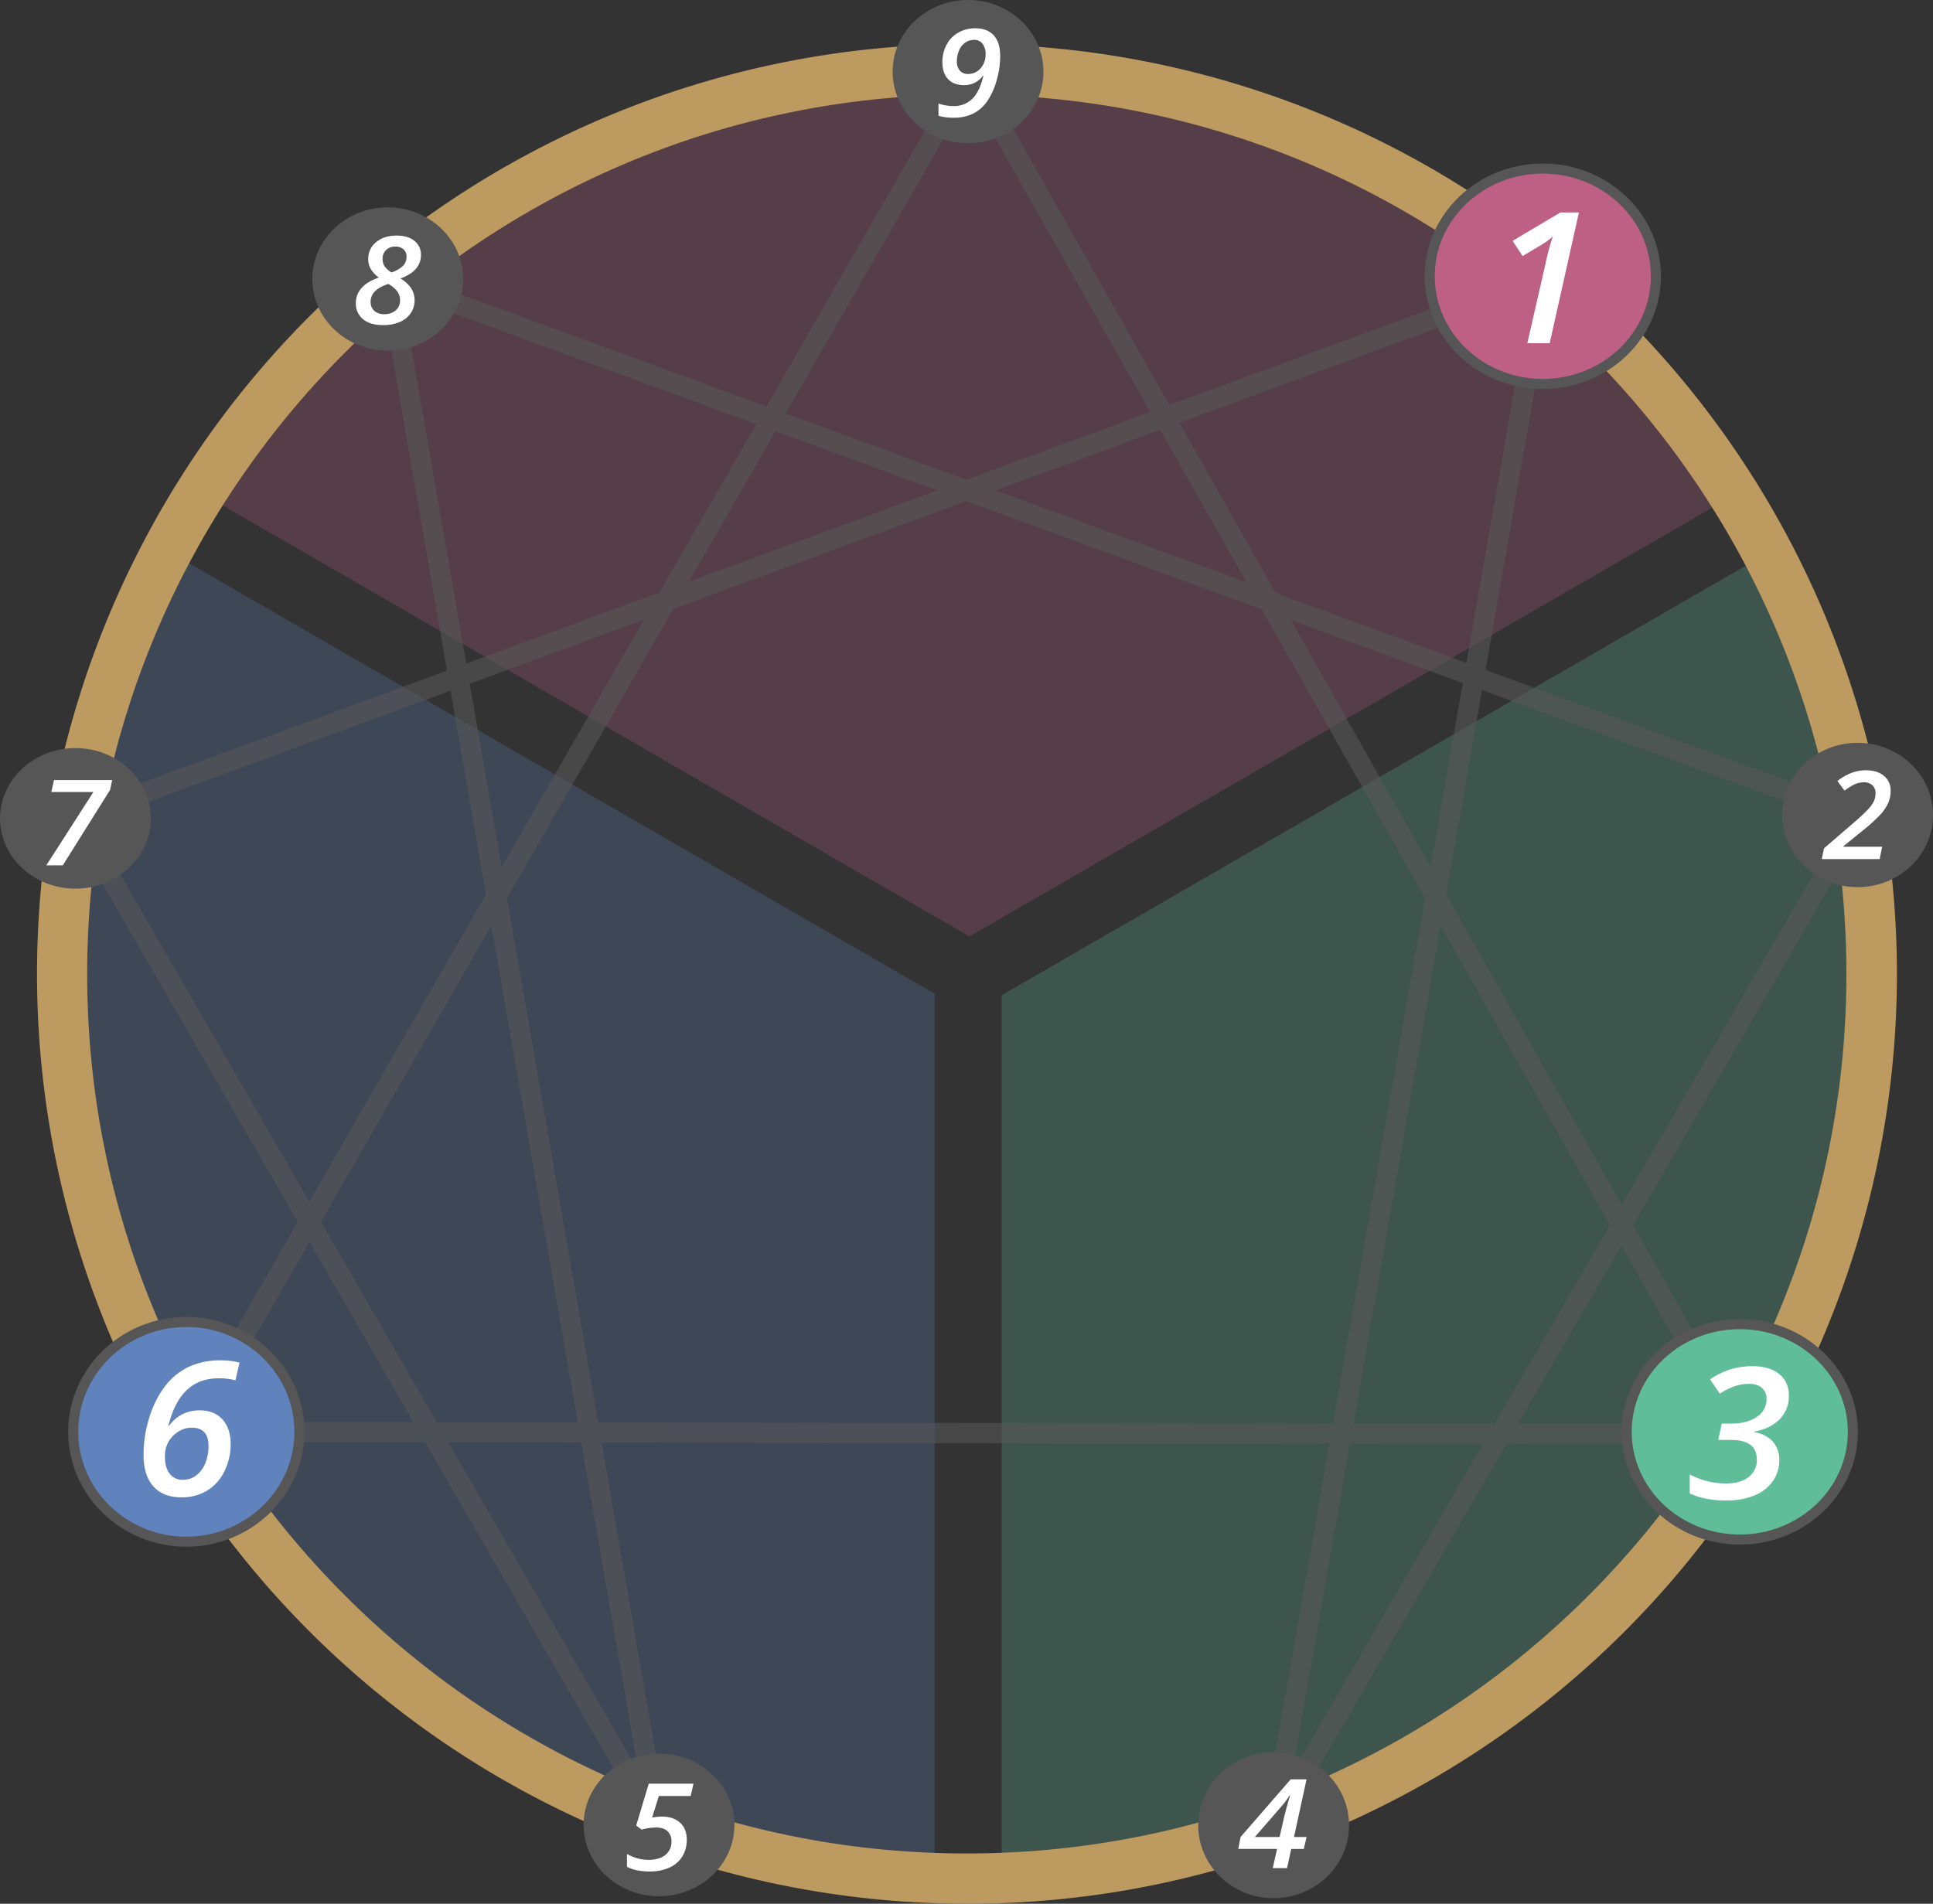 <svg id="Lines" xmlns="http://www.w3.org/2000/svg" viewBox="0 0 1153.48 1136.25"><rect x="0" y="0" width="1153.48" height="1136.25" fill="#333333" stroke="none"/><defs><style>.cls-1{opacity:0.25;}.cls-1,.cls-8{isolation:isolate;}.cls-2{fill:#60bd9a;}.cls-3{fill:#bd6083;}.cls-4{fill:#6083bd;}.cls-5{opacity:0.6;}.cls-6{fill:#565656;}.cls-7{fill:#bd9a60;}.cls-9{fill:#fff;}</style></defs><g class="cls-1"><path class="cls-2" d="M1039.06,860.6C906.3,1080.31,669.9,1114.88,597.73,1120.26V594l457-263.87C1142,497.6,1136.61,699.15,1039.06,860.6Z" transform="translate(0.02)"/></g><g class="cls-1"><path class="cls-3" d="M1035.11,295.28,578.49,558.91l-459-265C274,41.3,604-38.23,856.63,116.28a536.06,536.06,0,0,1,178.47,179Z" transform="translate(0.02)"/></g><g class="cls-1"><path class="cls-4" d="M557.73,593.11v527.6C366.5,1112,193,1004.4,102.57,836.6-17.54,613.6,68.73,394.81,100.31,329L538.49,582Z" transform="translate(0.02)"/></g><g class="cls-5"><g id="_1-4" data-name=" 1-4"><rect class="cls-6" x="371.26" y="622.01" width="938.35" height="12" transform="translate(76.75 1347.37) rotate(-80.06)"/></g><g id="_2-4" data-name=" 2-4"><rect class="cls-6" x="585.91" y="782.93" width="696.39" height="12" transform="translate(-216.94 1201.26) rotate(-59.89)"/></g><g id="_5-8" data-name=" 5-8"><rect class="cls-6" x="306.42" y="159.54" width="12" height="936.76" transform="translate(-102.9 62.78) rotate(-9.86)"/></g><g id="_5-7" data-name=" 5-7"><rect class="cls-6" x="212.97" y="441.54" width="12" height="694.39" transform="translate(-365.12 215.27) rotate(-30.01)"/></g><g id="_1-7" data-name=" 1-7"><rect class="cls-6" x="16.63" y="320.98" width="933.5" height="12" transform="translate(-83.13 186.92) rotate(-20.19)"/></g><g id="_3-6" data-name=" 3-6"><rect class="cls-6" x="568.41" y="391.52" width="12" height="927.7" transform="translate(-281.84 1428.43) rotate(-89.91)"/></g><g id="_3-9" data-name=" 3-9"><rect class="cls-6" x="801.92" y="-18.55" width="12" height="934.81" transform="translate(-116.27 455.64) rotate(-29.48)"/></g><g id="_6-9" data-name=" 6-9"><rect class="cls-6" x="-124.1" y="442.13" width="937.04" height="12" transform="matrix(0.5, -0.87, 0.87, 0.5, -215.72, 523.39)"/></g><g id="_2-8" data-name=" 2-8"><rect class="cls-6" x="664.5" y="-139.71" width="12" height="933.62" transform="translate(132.67 844.09) rotate(-69.87)"/></g></g><path class="cls-7" d="M576.9,1136.25a555,555,0,0,1-216-1066.17,555,555,0,0,1,432,1022.56A551.41,551.41,0,0,1,576.9,1136.25Zm0-1079.78C287.47,56.47,52,291.93,52,581.36s235.46,524.89,524.89,524.89,524.89-235.46,524.89-524.89S866.33,56.47,576.9,56.47Z" transform="translate(0.02)"/><g id="Small"><g id="cnGtrwEe8"><path class="cls-6" d="M965.6,164.87c0,23.67-20.15,42.87-45,42.87s-45-19.2-45-42.87S895.76,122,920.6,122,965.6,141.22,965.6,164.87Z" transform="translate(0.02)"/></g><g class="cls-8"><path class="cls-9" d="M923.35,191.53h-8.89l7.06-31a98.17,98.17,0,0,1,3.06-11.52,28.62,28.62,0,0,1-5,3.63l-7,4.16-4-6.05,19-11.28H935Z" transform="translate(0.02)"/></g></g><g id="Small-2"><g id="j2O8mOdLj6"><path class="cls-6" d="M1153.46,486.42c0,23.78-20.16,43.08-45,43.08s-45-19.3-45-43.08,20.16-43.07,45-43.07S1153.46,462.65,1153.46,486.42Z" transform="translate(0.02)"/></g><g class="cls-8"><path class="cls-9" d="M1121.62,512.77h-34.55l1.34-6.44,17.51-15.09a114.85,114.85,0,0,0,8.87-8.26,20.41,20.41,0,0,0,3.37-4.77,10.88,10.88,0,0,0,1-4.7,6.34,6.34,0,0,0-1.84-4.81,7.19,7.19,0,0,0-5.19-1.77A13.41,13.41,0,0,0,1107,468a32,32,0,0,0-6.32,3.9l-4.27-5.72a31.61,31.61,0,0,1,8.59-4.95,24.82,24.82,0,0,1,8.47-1.49q6.73,0,10.71,3.33a11.07,11.07,0,0,1,4,9,17.73,17.73,0,0,1-1.45,7.19,25.7,25.7,0,0,1-4.57,6.81,101.46,101.46,0,0,1-10.56,9.6L1100,505.08v.29h23.13Z" transform="translate(0.02)"/></g></g><g id="Small-3"><g id="j2O8mOdLj6-2"><path class="cls-6" d="M1083.14,854.6c0,23.65-20.16,42.86-45,42.86s-45-19.21-45-42.86,20.16-42.86,45-42.86S1083.14,830.91,1083.14,854.6Z" transform="translate(0.02)"/></g><g class="cls-8"><path class="cls-9" d="M1057.69,840.22a12.88,12.88,0,0,1-3.69,9.39,18,18,0,0,1-10,4.88v.25a12.38,12.38,0,0,1,7.34,3.77,10.54,10.54,0,0,1,2.59,7.29,14.38,14.38,0,0,1-2.54,8.41,16.3,16.3,0,0,1-7.34,5.71,29,29,0,0,1-11.37,2,33.62,33.62,0,0,1-14.38-2.81v-7.65a28.3,28.3,0,0,0,6.93,2.69,30.1,30.1,0,0,0,7.3.94q5.87,0,9.15-2.54a8.37,8.37,0,0,0,3.29-7q0-7.8-10.39-7.79h-5l1.38-6.51h4a17.3,17.3,0,0,0,10-2.66,8.19,8.19,0,0,0,3.87-7.09,5.59,5.59,0,0,0-1.85-4.43,7.65,7.65,0,0,0-5.21-1.62,17.48,17.48,0,0,0-5.48.91,27.14,27.14,0,0,0-6.07,3l-3.88-5.73a33.12,33.12,0,0,1,8.42-4,30,30,0,0,1,8.46-1.16q6.84,0,10.69,3.15A10.51,10.51,0,0,1,1057.69,840.22Z" transform="translate(0.02)"/></g></g><g id="Small-4"><g id="j2O8mOdLj6-3"><path class="cls-6" d="M805,1089.39c0,24-20.16,43.56-45,43.56s-45-19.52-45-43.56,20.16-43.57,45-43.57S805,1065.34,805,1089.39Z" transform="translate(0.02)"/></g><g class="cls-8"><path class="cls-9" d="M778,1103.55h-7.49L768,1115h-8.53l2.57-11.46H738.89l1.38-7.13L770.18,1062h9.46l-7.49,34.42h7.49Zm-14.45-7.13,2.53-11.17q1.15-4.92,3.72-13.63h-.3a51.57,51.57,0,0,1-5,6.72l-15.72,18.08Z" transform="translate(0.02)"/></g></g><g id="Small-5"><g id="bOwZDhFv1"><path class="cls-6" d="M438.23,1089.19c0,23.5-20.15,42.58-45,42.58s-45-19.08-45-42.58,20.16-42.57,45-42.57S438.23,1065.7,438.23,1089.19Z" transform="translate(0.02)"/></g><g class="cls-8"><path class="cls-9" d="M395,1084.23q6.78,0,10.8,3.66t4,10.09a18.86,18.86,0,0,1-2.62,10,17.28,17.28,0,0,1-7.64,6.66,28.57,28.57,0,0,1-12.14,2.35q-8,0-13.29-2.79v-7.67a25.75,25.75,0,0,0,12.81,3.53c4.31,0,7.69-1,10.11-2.93a9.89,9.89,0,0,0,3.63-8.13,7.88,7.88,0,0,0-2.32-6q-2.32-2.25-7-2.25a34.72,34.72,0,0,0-8.43,1.24l-3.3-2.4,7.5-25h26.7l-1.68,7.38h-19l-4,12.87A32.9,32.9,0,0,1,395,1084.23Z" transform="translate(0.02)"/></g></g><g id="Small-6"><g id="bOwZDhFv1-2"><path class="cls-6" d="M156.15,854.6c0,24.13-20.16,43.71-45,43.71s-45-19.58-45-43.71,20.16-43.71,45-43.71S156.15,830.45,156.15,854.6Z" transform="translate(0.02)"/></g><g class="cls-8"><path class="cls-9" d="M94.15,863.8a49.38,49.38,0,0,1,2.26-14.73,39.94,39.94,0,0,1,6.17-12.45,25.83,25.83,0,0,1,9.38-7.8,29,29,0,0,1,12.8-2.65,27.86,27.86,0,0,1,7.58.91l-1.6,7a24.33,24.33,0,0,0-6.77-.8,17.52,17.52,0,0,0-12.59,4.7q-4.93,4.69-7.37,14.24h.23a14.58,14.58,0,0,1,12.18-6.17q5.83,0,9.1,3.59t3.27,9.87a23.73,23.73,0,0,1-2.56,10.92,18,18,0,0,1-6.93,7.64,19.39,19.39,0,0,1-10.09,2.6q-7.24,0-11.16-4.36T94.15,863.8Zm15.66,9.87a8.59,8.59,0,0,0,5.34-1.76,11.34,11.34,0,0,0,3.59-4.88,17.88,17.88,0,0,0,1.27-6.82q0-7.26-6.65-7.26a9.23,9.23,0,0,0-3.57.69,11.77,11.77,0,0,0-3,1.74,11.5,11.5,0,0,0-2.19,2.34,11.65,11.65,0,0,0-1.46,3,12,12,0,0,0-.48,4.11,10.31,10.31,0,0,0,1.85,6.43A6.2,6.2,0,0,0,109.81,873.67Z" transform="translate(0.02)"/></g></g><g id="Small-7"><g id="bOwZDhFv1-3"><path class="cls-6" d="M90,488.45c0,23.15-20.16,41.94-45,41.94S0,511.6,0,488.45s20.16-41.94,45-41.94S90,465.31,90,488.45Z" transform="translate(0.02)"/></g><g class="cls-8"><path class="cls-9" d="M27.62,516.48,55.7,472.72H30.6l1.6-7.14H66.92l-1.23,5.85L37.45,516.48Z" transform="translate(0.02)"/></g></g><g id="Small-8"><g id="cnGtrwEe8-2"><path class="cls-6" d="M276.36,166.53c0,23.61-20.16,42.77-45,42.77s-45-19.16-45-42.77,20.16-42.77,45-42.77S276.36,142.93,276.36,166.53Z" transform="translate(0.02)"/></g><g class="cls-8"><path class="cls-9" d="M236.75,140.61q6.67,0,10.55,3.16a10.39,10.39,0,0,1,3.88,8.48,12.2,12.2,0,0,1-3,8.15q-2.94,3.47-9.24,5.81a19.58,19.58,0,0,1,6.43,5.87,13.19,13.19,0,0,1,2,7.16,13.38,13.38,0,0,1-2.29,7.68,14.94,14.94,0,0,1-6.54,5.26,25.05,25.05,0,0,1-10.1,1.86q-7.58,0-11.84-3.55a11.76,11.76,0,0,1-4.27-9.51q0-10.54,13.72-15.34a16.57,16.57,0,0,1-4.86-5.15,11.62,11.62,0,0,1-1.48-5.75,12.59,12.59,0,0,1,4.74-10.24C227.6,141.9,231.71,140.61,236.75,140.61Zm-5.11,28.86q-5.55,1.92-8,4.49a8.7,8.7,0,0,0-2.5,6.27,6.81,6.81,0,0,0,2.2,5.29,8.44,8.44,0,0,0,5.89,2,10.08,10.08,0,0,0,6.88-2.27,7.52,7.52,0,0,0,2.59-5.93,8.93,8.93,0,0,0-1.81-5.6A16.58,16.58,0,0,0,231.64,169.47ZM236,147.18a7.88,7.88,0,0,0-5.59,2,6.89,6.89,0,0,0-2.12,5.26,7.82,7.82,0,0,0,1.45,4.86,12.55,12.55,0,0,0,3.88,3.3,18.72,18.72,0,0,0,6.62-3.72,7.36,7.36,0,0,0,2.33-5.58,5.76,5.76,0,0,0-1.79-4.49A6.86,6.86,0,0,0,236,147.18Z" transform="translate(0.02)"/></g></g><g id="Small-9"><g id="cnGtrwEe8-3"><path class="cls-6" d="M622.64,42.79c0,23.62-20.16,42.78-45,42.78s-45-19.16-45-42.78S552.8,0,577.64,0,622.64,19.18,622.64,42.79Z" transform="translate(0.02)"/></g><g class="cls-8"><path class="cls-9" d="M596.82,33.4a52.64,52.64,0,0,1-2.16,14.73A41.14,41.14,0,0,1,589,60.52a22.44,22.44,0,0,1-8.43,7.35A26.08,26.08,0,0,1,569,70.27a32.55,32.55,0,0,1-9-1.14V61.78a27.32,27.32,0,0,0,8.8,1.53,15.49,15.49,0,0,0,11.41-4.37q4.41-4.36,6.61-13.82h-.23a13.43,13.43,0,0,1-11.37,5.69q-6.16,0-9.53-3.63T562.32,37a21.69,21.69,0,0,1,2.5-10.27,17.66,17.66,0,0,1,7-7.26A20.22,20.22,0,0,1,582,16.89q7.17,0,11,4.24T596.82,33.4Zm-15.48-9.59a9.19,9.19,0,0,0-5.42,1.67,10.69,10.69,0,0,0-3.64,4.62A16,16,0,0,0,571,36.46a8.33,8.33,0,0,0,1.72,5.68,6.3,6.3,0,0,0,5,2,9.59,9.59,0,0,0,7.38-3.33,12.25,12.25,0,0,0,3-8.53,9.71,9.71,0,0,0-1.79-6.13A6,6,0,0,0,581.34,23.81Z" transform="translate(0.02)"/></g></g><g id="Medium"><g id="cnGtrwEe8-4"><path class="cls-3" d="M988.1,164.87c0,35.5-30.24,64.3-67.49,64.3s-67.48-28.8-67.48-64.3,30.24-64.27,67.48-64.27S988.1,129.39,988.1,164.87Z" transform="translate(0.02)"/><path class="cls-6" d="M920.61,232.17c-38.86,0-70.48-30.19-70.48-67.3S881.75,97.6,920.61,97.6s70.49,30.18,70.49,67.27S959.48,232.17,920.61,232.17Zm0-128.57c-35.55,0-64.48,27.49-64.48,61.27s28.93,61.3,64.48,61.3,64.49-27.5,64.49-61.3S956.17,103.6,920.61,103.6Z" transform="translate(0.02)"/></g><g class="cls-8"><path class="cls-9" d="M924.72,204.86H911.38L922,158.43a148.27,148.27,0,0,1,4.6-17.29,42.51,42.51,0,0,1-7.57,5.44l-10.48,6.24-5.94-9.07,28.47-16.92h11.09Z" transform="translate(0.02)"/></g></g><g id="Medium-2"><g id="j2O8mOdLj6-4"><path class="cls-2" d="M1105.64,854.6c0,35.48-30.24,64.29-67.49,64.29s-67.48-28.81-67.48-64.29,30.24-64.29,67.48-64.29S1105.64,819.08,1105.64,854.6Z" transform="translate(0.02)"/><path class="cls-6" d="M1038.15,921.89c-38.86,0-70.48-30.19-70.48-67.29s31.62-67.29,70.48-67.29,70.49,30.19,70.49,67.29S1077,921.89,1038.15,921.89Zm0-128.58c-35.55,0-64.48,27.49-64.48,61.29s28.93,61.29,64.48,61.29,64.49-27.49,64.49-61.29S1073.71,793.31,1038.15,793.31Z" transform="translate(0.02)"/></g><g class="cls-8"><path class="cls-9" d="M1067.47,833a19.32,19.32,0,0,1-5.55,14.09q-5.55,5.65-15.07,7.31v.37q7.11,1.29,11,5.66a15.87,15.87,0,0,1,3.89,10.94,21.69,21.69,0,0,1-3.81,12.62,24.58,24.58,0,0,1-11,8.57,43.81,43.81,0,0,1-17.06,3q-12.61,0-21.57-4.22V880a42.21,42.21,0,0,0,10.39,4,45.45,45.45,0,0,0,11,1.41q8.8,0,13.73-3.81a12.53,12.53,0,0,0,4.93-10.49q0-11.69-15.57-11.69h-7.46l2.08-9.76h5.94q9.18,0,15-4a12.32,12.32,0,0,0,5.8-10.64,8.39,8.39,0,0,0-2.78-6.65q-2.77-2.43-7.81-2.43a26.54,26.54,0,0,0-8.21,1.36,40.73,40.73,0,0,0-9.11,4.51l-5.83-8.59a49.51,49.51,0,0,1,12.64-6.05,44.74,44.74,0,0,1,12.69-1.74q10.26,0,16,4.72T1067.47,833Z" transform="translate(0.02)"/></g></g><g id="Medium-3"><g id="bOwZDhFv1-4"><path class="cls-4" d="M178.64,854.6c0,36.19-30.23,65.57-67.48,65.57S43.67,890.79,43.67,854.6,73.91,789,111.16,789,178.64,818.39,178.64,854.6Z" transform="translate(0.02)"/><path class="cls-6" d="M111.16,923.17c-38.87,0-70.49-30.76-70.49-68.57S72.29,786,111.16,786s70.48,30.76,70.48,68.57S150,923.17,111.16,923.17Zm0-131.14C75.6,792,46.67,820.1,46.67,854.6s28.93,62.57,64.49,62.57,64.48-28.07,64.48-62.57S146.71,792,111.16,792Z" transform="translate(0.02)"/></g><g class="cls-8"><path class="cls-9" d="M85.64,868.41A74.26,74.26,0,0,1,89,846.31a60.26,60.26,0,0,1,9.25-18.67,38.77,38.77,0,0,1,14.07-11.7,43.63,43.63,0,0,1,19.2-4,42.05,42.05,0,0,1,11.38,1.36l-2.41,10.56a36.19,36.19,0,0,0-10.14-1.2q-11.5,0-18.9,7t-11,21.36h.34q7-9.26,18.27-9.25,8.74,0,13.65,5.39t4.91,14.8a35.65,35.65,0,0,1-3.84,16.38,27.33,27.33,0,0,1-10.4,11.46,29.14,29.14,0,0,1-15.14,3.89q-10.87,0-16.73-6.53T85.64,868.41Zm23.49,14.8a12.9,12.9,0,0,0,8-2.64,17,17,0,0,0,5.38-7.32,26.88,26.88,0,0,0,1.9-10.23q0-10.89-10-10.89a13.84,13.84,0,0,0-5.36,1,17.78,17.78,0,0,0-4.43,2.61,17.22,17.22,0,0,0-3.28,3.51,17.63,17.63,0,0,0-2.18,4.46,17.89,17.89,0,0,0-.73,6.18q0,6,2.77,9.63A9.3,9.3,0,0,0,109.13,883.21Z" transform="translate(0.02)"/></g></g></svg>